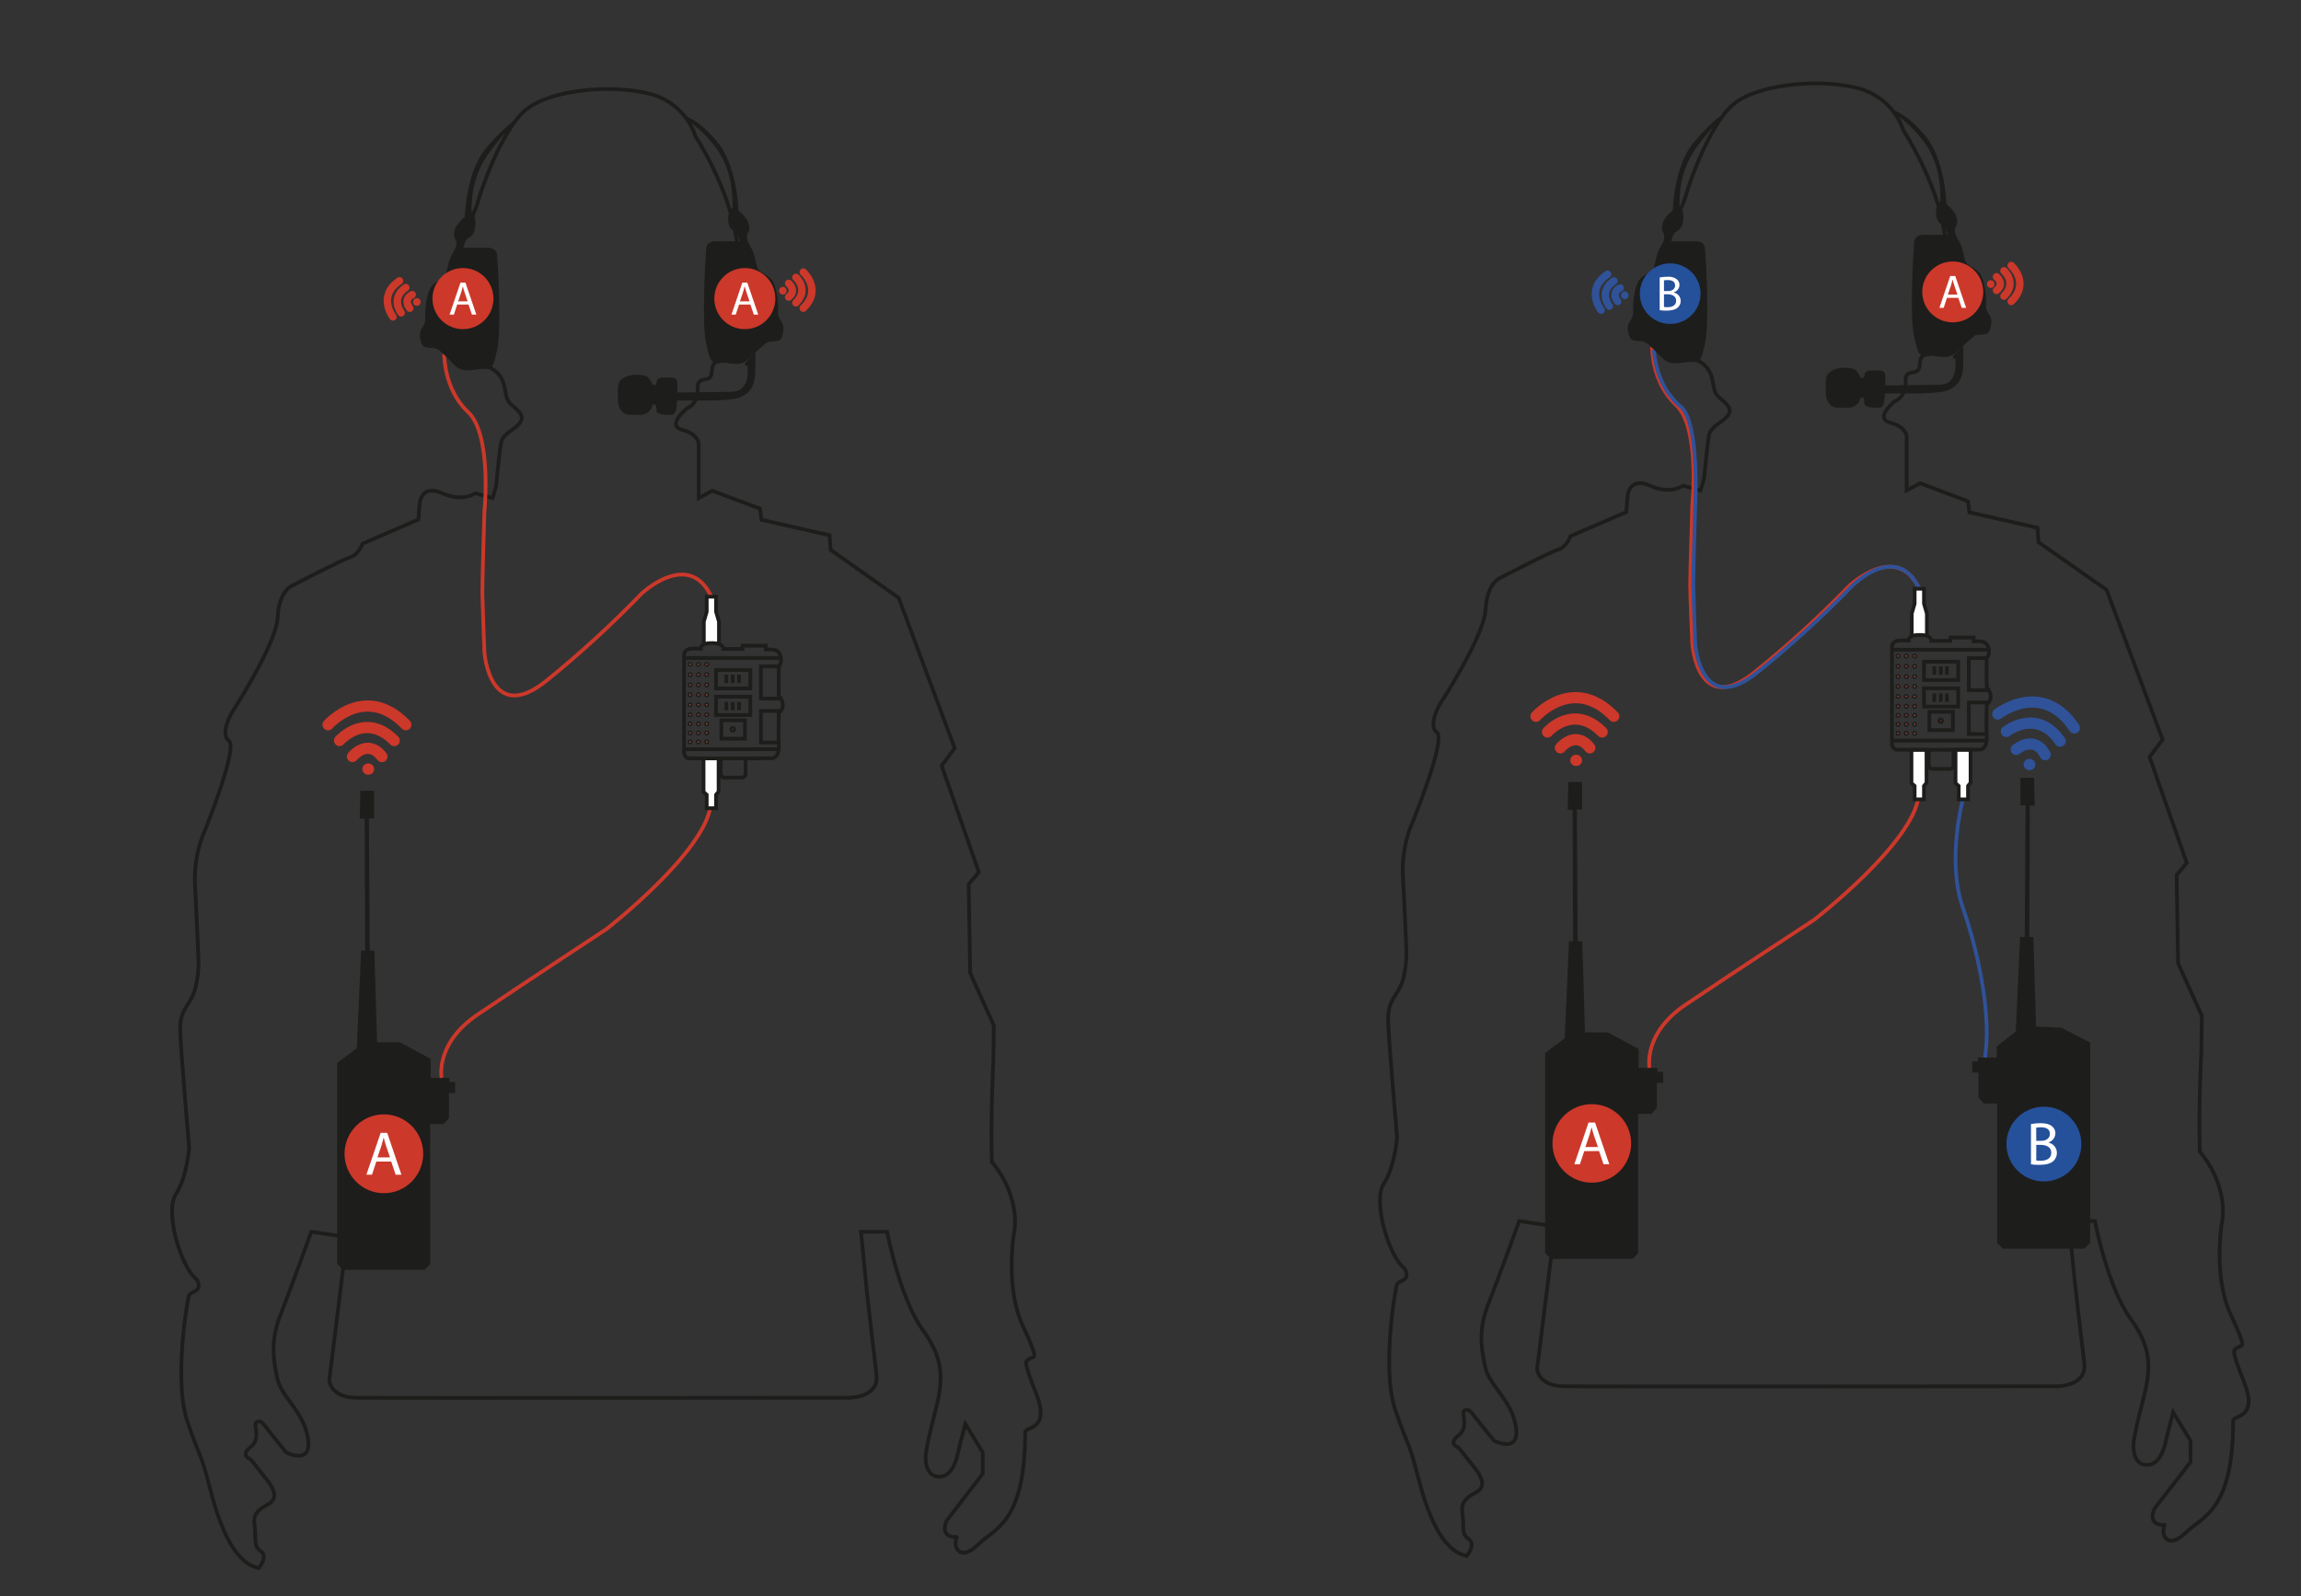 <?xml version="1.0" encoding="UTF-8"?> <svg xmlns="http://www.w3.org/2000/svg" width="617" height="428" viewBox="0 0 617 428" fill="none"><rect x="0" y="0" width="617" height="428" fill="#333333" stroke="none"/><g clip-path="url(#clip0_1_2863)"><path d="M69.376 420.468C69.376 420.468 71.063 418.523 70.671 416.966C70.28 415.408 68.466 416.187 68.466 412.547C68.466 408.907 67.816 407.615 68.466 406.317C69.117 405.019 70.021 404.373 71.702 403.461C73.383 402.55 74.811 400.998 71.702 396.977C68.593 392.956 67.171 391.266 67.171 391.266C67.171 391.266 64.194 390.355 67.171 388.024C70.148 385.693 67.816 382.053 68.725 381.396C69.635 380.739 70.28 381.269 71.443 382.826C72.606 384.384 76.751 389.454 76.751 389.454C76.751 389.454 83.747 393.089 82.584 385.693C81.42 378.297 75.417 374.79 74.282 369.339C73.146 363.887 72.628 359.087 75.197 352.603C77.766 346.119 83.466 330.283 83.466 330.283L93.052 331.708L88.289 370.117C88.289 370.117 88.548 374.663 95.416 374.79C102.285 374.917 227.768 374.79 227.768 374.79C227.768 374.79 235.8 374.79 235.023 368.56C234.246 362.329 232.432 346.246 232.432 346.246L230.877 330.283H237.873C237.873 330.283 241.241 348.057 247.453 356.624C253.666 365.191 252.762 370.896 250.562 379.33C248.363 387.764 248.23 390.233 248.23 390.233C248.23 390.233 247.712 395.425 251.339 395.944C254.967 396.463 256.389 391.791 256.78 389.974C257.172 388.156 258.853 381.799 258.853 381.799L263.511 389.454V395.165L253.93 407.62C253.93 407.62 251.472 412.161 256.521 412.161C256.521 412.161 256.521 411.514 256.262 413.459C256.003 415.403 257.816 418.523 262.326 414.11C266.835 409.697 274.888 408.289 274.888 384.003C274.888 382.578 281.751 383.484 277.865 373.752C273.979 364.02 275.147 365.058 276.184 364.279C277.22 363.5 278.901 365.45 274.238 355.442C269.574 345.434 271.796 331.311 271.796 331.311C271.796 331.311 274.387 321.838 265.969 311.587C265.578 300.038 266.355 284.595 266.355 284.595L266.487 274.99L260.143 260.85L259.751 237.1L262.474 233.858L252.497 205.308L255.997 200.635L240.976 160.315L222.714 147.418L222.455 143.524L204.192 139.371L203.806 136.388L190.984 131.589L187.357 133.577V119.029C187.357 119.029 187.357 116.433 182.947 115.267C178.537 114.102 184.116 109.556 184.116 109.556C184.116 109.556 187.28 108.512 187.093 103.978C186.966 100.863 189.81 102.42 190.588 100.863C191.365 99.305 190.202 97.096 193.178 96.836C196.155 96.576 199.633 78.46 197.511 64.216C195.389 49.971 186.486 36.566 186.486 36.566C185.559 33.735 183.919 31.192 181.726 29.18C179.532 27.169 176.858 25.758 173.962 25.083C163.775 22.531 147.437 24.023 140.855 29.551C134.273 35.08 128.546 52.307 128.121 54.218C127.697 56.13 122.388 66.977 122.388 72.506C122.388 78.035 131.092 98.466 131.092 98.466C132.456 99.025 133.601 100.014 134.356 101.282C135.679 103.442 135.315 105.966 136.274 107.524C137.233 109.081 140.684 110.65 139.752 112.809C138.821 114.969 134.835 116.052 134.356 118.692C133.876 121.332 133.038 130.335 133.038 130.335L132.074 133.577L127.427 132.24C127.427 132.24 124.07 134.759 118.557 132.24C113.045 129.722 112.543 134.88 112.543 134.88L112.179 139.299L97.202 145.783C97.202 145.783 96.1 148.783 93.972 149.385C91.844 149.987 78.537 156.946 78.537 156.946C78.537 156.946 74.822 158.15 74.464 165.474C74.106 172.798 62.105 191.185 62.105 191.185C62.105 191.185 58.869 196.83 61.383 198.63C63.897 200.431 55.154 222.171 55.154 222.171C53.003 226.907 52.018 232.091 52.282 237.288C52.756 245.81 53.236 257.812 53.236 257.812C53.236 257.812 53.357 264.297 51.202 267.898C49.046 271.499 48.324 272.223 48.324 276.183C48.324 280.143 50.722 307.754 50.722 307.754C50.722 307.754 50.121 315.68 47.128 320.264C44.135 324.848 48.445 339.833 52.756 343.075C54.559 346.433 51.202 346.196 50.722 347.273C50.242 348.35 46.527 370.206 50.242 381.131C53.958 392.056 53.715 388.935 56.234 398.805C58.754 408.675 62.513 419.009 69.376 420.468Z" stroke="#1D1E1B" stroke-miterlimit="10"></path><path d="M90.406 285.014L95.671 281.093L96.834 254.907H97.92L97.776 219.525H96.453L96.641 212.041H98.438H100.301V219.436H98.917L99.143 254.901L100.389 254.918L101.1 279.48H107.258L115.488 283.937V289.024H120.52V290.107H122.047V293.078H120.383V299.789L118.944 301.413H115.35V338.971L113.845 340.479H91.983L90.406 338.905V285.014Z" fill="#1D1D1B"></path><path d="M119.106 94.947C119.106 94.947 118.973 104.37 125.483 110.456C131.994 116.543 129.893 137.184 129.893 137.184C129.893 137.184 129.298 156.587 129.342 159.216C129.386 161.845 129.893 174.946 129.893 174.946C129.893 174.946 131.365 194.913 146.739 182.353C155.62 175.16 164.053 167.43 171.991 159.205C171.991 159.205 184.731 147.109 190.733 159.995" stroke="#CC382A" stroke-miterlimit="10"></path><path d="M118.42 289.024C118.42 289.024 116.557 279.845 128.078 272.04C139.598 264.236 162.602 249.13 162.602 249.13C162.602 249.13 189.061 228.6 190.566 215.874" stroke="#CC382A" stroke-miterlimit="10"></path><path d="M188.727 172.77V166.678L189.504 164.016V159.995H192.006V164.016L192.784 166.678V172.687" fill="white"></path><path d="M188.727 172.77V166.678L189.504 164.016V159.995H192.006V164.016L192.784 166.678V172.687" stroke="#1D1E1B" stroke-miterlimit="10"></path><path d="M188.652 203.364V212.367L189.501 213.101V216.719H192.004V213.101L192.687 212.262V203.364H188.652Z" fill="white" stroke="#1D1E1B" stroke-miterlimit="10"></path><path d="M183.422 175.775V201.878C183.422 201.878 183.604 203.237 184.596 203.325C185.588 203.413 207.042 203.325 207.042 203.325C207.042 203.325 208.999 203.237 208.834 199.89C208.669 196.542 208.834 191.218 208.834 191.218C208.834 191.218 211.243 189.462 208.834 186.501C208.757 183.541 208.834 178.664 208.834 178.664C208.834 178.664 210.195 177.172 208.9 175.051C208.239 174.002 206.502 174.146 206.502 174.146H205.328V173.124H199.088V174.018H193.984C193.984 174.018 194.11 172.544 191.349 172.444C188.427 172.334 187.887 173.218 187.903 173.936C187.01 173.891 185.395 173.936 185.395 173.936C185.395 173.936 183.422 173.897 183.422 175.775Z" stroke="#1D1E1B" stroke-miterlimit="10"></path><path d="M183.422 176.427H209.391" stroke="#1D1E1B" stroke-miterlimit="10"></path><path d="M183.422 200.889H208.812" stroke="#1D1E1B" stroke-miterlimit="10"></path><path d="M201.188 179.658H192.004V184.59H201.188V179.658Z" stroke="#1D1E1B" stroke-miterlimit="10"></path><path d="M201.188 186.799H192.004V191.732H201.188V186.799Z" stroke="#1D1E1B" stroke-miterlimit="10"></path><path d="M199.762 193.146H193.445V198.078H199.762V193.146Z" stroke="#1D1E1B" stroke-miterlimit="10"></path><path d="M194.766 180.906V183.154" stroke="#1D1E1B" stroke-miterlimit="10"></path><path d="M196.496 180.906V183.154" stroke="#1D1E1B" stroke-miterlimit="10"></path><path d="M198.156 180.906V183.154" stroke="#1D1E1B" stroke-miterlimit="10"></path><path d="M194.766 188.208V190.461" stroke="#1D1E1B" stroke-miterlimit="10"></path><path d="M196.496 188.208V190.461" stroke="#1D1E1B" stroke-miterlimit="10"></path><path d="M198.156 188.208V190.461" stroke="#1D1E1B" stroke-miterlimit="10"></path><path d="M196.492 195.913C196.699 195.913 196.867 195.745 196.867 195.537C196.867 195.33 196.699 195.162 196.492 195.162C196.285 195.162 196.117 195.33 196.117 195.537C196.117 195.745 196.285 195.913 196.492 195.913Z" fill="#CC392A" stroke="#1D1E1B" stroke-miterlimit="10"></path><path d="M189.504 199.117C189.607 199.117 189.691 199.033 189.691 198.929C189.691 198.825 189.607 198.741 189.504 198.741C189.4 198.741 189.316 198.825 189.316 198.929C189.316 199.033 189.4 199.117 189.504 199.117Z" fill="#CC392A" stroke="#1D1E1B" stroke-miterlimit="10"></path><path d="M187.277 199.117C187.381 199.117 187.465 199.033 187.465 198.929C187.465 198.825 187.381 198.741 187.277 198.741C187.174 198.741 187.09 198.825 187.09 198.929C187.09 199.033 187.174 199.117 187.277 199.117Z" fill="#CC392A" stroke="#1D1E1B" stroke-miterlimit="10"></path><path d="M185.043 199.117C185.146 199.117 185.23 199.033 185.23 198.929C185.23 198.825 185.146 198.741 185.043 198.741C184.939 198.741 184.855 198.825 184.855 198.929C184.855 199.033 184.939 199.117 185.043 199.117Z" fill="#CC392A" stroke="#1D1E1B" stroke-miterlimit="10"></path><path d="M189.504 196.692C189.607 196.692 189.691 196.608 189.691 196.504C189.691 196.4 189.607 196.316 189.504 196.316C189.4 196.316 189.316 196.4 189.316 196.504C189.316 196.608 189.4 196.692 189.504 196.692Z" fill="#CC392A" stroke="#1D1E1B" stroke-miterlimit="10"></path><path d="M187.277 196.692C187.381 196.692 187.465 196.608 187.465 196.504C187.465 196.4 187.381 196.316 187.277 196.316C187.174 196.316 187.09 196.4 187.09 196.504C187.09 196.608 187.174 196.692 187.277 196.692Z" fill="#CC392A" stroke="#1D1E1B" stroke-miterlimit="10"></path><path d="M185.043 196.692C185.146 196.692 185.23 196.608 185.23 196.504C185.23 196.4 185.146 196.316 185.043 196.316C184.939 196.316 184.855 196.4 184.855 196.504C184.855 196.608 184.939 196.692 185.043 196.692Z" fill="#CC392A" stroke="#1D1E1B" stroke-miterlimit="10"></path><path d="M189.504 194.268C189.607 194.268 189.691 194.183 189.691 194.079C189.691 193.975 189.607 193.891 189.504 193.891C189.4 193.891 189.316 193.975 189.316 194.079C189.316 194.183 189.4 194.268 189.504 194.268Z" fill="#CC392A" stroke="#1D1E1B" stroke-miterlimit="10"></path><path d="M187.277 194.268C187.381 194.268 187.465 194.183 187.465 194.079C187.465 193.975 187.381 193.891 187.277 193.891C187.174 193.891 187.09 193.975 187.09 194.079C187.09 194.183 187.174 194.268 187.277 194.268Z" fill="#CC392A" stroke="#1D1E1B" stroke-miterlimit="10"></path><path d="M185.043 194.268C185.146 194.268 185.23 194.183 185.23 194.079C185.23 193.975 185.146 193.891 185.043 193.891C184.939 193.891 184.855 193.975 184.855 194.079C184.855 194.183 184.939 194.268 185.043 194.268Z" fill="#CC392A" stroke="#1D1E1B" stroke-miterlimit="10"></path><path d="M189.504 191.837C189.607 191.837 189.691 191.753 189.691 191.649C189.691 191.545 189.607 191.461 189.504 191.461C189.4 191.461 189.316 191.545 189.316 191.649C189.316 191.753 189.4 191.837 189.504 191.837Z" fill="#CC392A" stroke="#1D1E1B" stroke-miterlimit="10"></path><path d="M187.277 191.837C187.381 191.837 187.465 191.753 187.465 191.649C187.465 191.545 187.381 191.461 187.277 191.461C187.174 191.461 187.09 191.545 187.09 191.649C187.09 191.753 187.174 191.837 187.277 191.837Z" fill="#CC392A" stroke="#1D1E1B" stroke-miterlimit="10"></path><path d="M185.043 191.837C185.146 191.837 185.23 191.753 185.23 191.649C185.23 191.545 185.146 191.461 185.043 191.461C184.939 191.461 184.855 191.545 184.855 191.649C184.855 191.753 184.939 191.837 185.043 191.837Z" fill="#CC392A" stroke="#1D1E1B" stroke-miterlimit="10"></path><path d="M189.504 189.17C189.607 189.17 189.691 189.085 189.691 188.981C189.691 188.877 189.607 188.793 189.504 188.793C189.4 188.793 189.316 188.877 189.316 188.981C189.316 189.085 189.4 189.17 189.504 189.17Z" fill="#CC392A" stroke="#1D1E1B" stroke-miterlimit="10"></path><path d="M187.277 189.17C187.381 189.17 187.465 189.085 187.465 188.981C187.465 188.877 187.381 188.793 187.277 188.793C187.174 188.793 187.09 188.877 187.09 188.981C187.09 189.085 187.174 189.17 187.277 189.17Z" fill="#CC392A" stroke="#1D1E1B" stroke-miterlimit="10"></path><path d="M185.043 189.17C185.146 189.17 185.23 189.085 185.23 188.981C185.23 188.877 185.146 188.793 185.043 188.793C184.939 188.793 184.855 188.877 184.855 188.981C184.855 189.085 184.939 189.17 185.043 189.17Z" fill="#CC392A" stroke="#1D1E1B" stroke-miterlimit="10"></path><path d="M189.504 186.502C189.607 186.502 189.691 186.418 189.691 186.314C189.691 186.21 189.607 186.125 189.504 186.125C189.4 186.125 189.316 186.21 189.316 186.314C189.316 186.418 189.4 186.502 189.504 186.502Z" fill="#CC392A" stroke="#1D1E1B" stroke-miterlimit="10"></path><path d="M187.277 186.502C187.381 186.502 187.465 186.418 187.465 186.314C187.465 186.21 187.381 186.125 187.277 186.125C187.174 186.125 187.09 186.21 187.09 186.314C187.09 186.418 187.174 186.502 187.277 186.502Z" fill="#CC392A" stroke="#1D1E1B" stroke-miterlimit="10"></path><path d="M185.043 186.502C185.146 186.502 185.23 186.418 185.23 186.314C185.23 186.21 185.146 186.125 185.043 186.125C184.939 186.125 184.855 186.21 184.855 186.314C184.855 186.418 184.939 186.502 185.043 186.502Z" fill="#CC392A" stroke="#1D1E1B" stroke-miterlimit="10"></path><path d="M189.504 183.834C189.607 183.834 189.691 183.75 189.691 183.646C189.691 183.542 189.607 183.458 189.504 183.458C189.4 183.458 189.316 183.542 189.316 183.646C189.316 183.75 189.4 183.834 189.504 183.834Z" fill="#CC392A" stroke="#1D1E1B" stroke-miterlimit="10"></path><path d="M187.277 183.834C187.381 183.834 187.465 183.75 187.465 183.646C187.465 183.542 187.381 183.458 187.277 183.458C187.174 183.458 187.09 183.542 187.09 183.646C187.09 183.75 187.174 183.834 187.277 183.834Z" fill="#CC392A" stroke="#1D1E1B" stroke-miterlimit="10"></path><path d="M185.043 183.834C185.146 183.834 185.23 183.75 185.23 183.646C185.23 183.542 185.146 183.458 185.043 183.458C184.939 183.458 184.855 183.542 184.855 183.646C184.855 183.75 184.939 183.834 185.043 183.834Z" fill="#CC392A" stroke="#1D1E1B" stroke-miterlimit="10"></path><path d="M189.504 181.095C189.607 181.095 189.691 181.01 189.691 180.906C189.691 180.803 189.607 180.718 189.504 180.718C189.4 180.718 189.316 180.803 189.316 180.906C189.316 181.01 189.4 181.095 189.504 181.095Z" fill="#CC392A" stroke="#1D1E1B" stroke-miterlimit="10"></path><path d="M187.277 181.095C187.381 181.095 187.465 181.01 187.465 180.906C187.465 180.803 187.381 180.718 187.277 180.718C187.174 180.718 187.09 180.803 187.09 180.906C187.09 181.01 187.174 181.095 187.277 181.095Z" fill="#CC392A" stroke="#1D1E1B" stroke-miterlimit="10"></path><path d="M185.043 181.095C185.146 181.095 185.23 181.01 185.23 180.906C185.23 180.803 185.146 180.718 185.043 180.718C184.939 180.718 184.855 180.803 184.855 180.906C184.855 181.01 184.939 181.095 185.043 181.095Z" fill="#CC392A" stroke="#1D1E1B" stroke-miterlimit="10"></path><path d="M189.504 178.311C189.607 178.311 189.691 178.227 189.691 178.123C189.691 178.019 189.607 177.934 189.504 177.934C189.4 177.934 189.316 178.019 189.316 178.123C189.316 178.227 189.4 178.311 189.504 178.311Z" fill="#CC392A" stroke="#1D1E1B" stroke-miterlimit="10"></path><path d="M187.277 178.311C187.381 178.311 187.465 178.227 187.465 178.123C187.465 178.019 187.381 177.934 187.277 177.934C187.174 177.934 187.09 178.019 187.09 178.123C187.09 178.227 187.174 178.311 187.277 178.311Z" fill="#CC392A" stroke="#1D1E1B" stroke-miterlimit="10"></path><path d="M185.043 178.311C185.146 178.311 185.23 178.227 185.23 178.123C185.23 178.019 185.146 177.934 185.043 177.934C184.939 177.934 184.855 178.019 184.855 178.123C184.855 178.227 184.939 178.311 185.043 178.311Z" fill="#CC392A" stroke="#1D1E1B" stroke-miterlimit="10"></path><path d="M208.835 178.664H204.039V187.313H209.392" stroke="#1D1E1B" stroke-miterlimit="10"></path><path d="M209.392 190.633H204.039V199.116H208.813" stroke="#1D1E1B" stroke-miterlimit="10"></path><path d="M193.266 203.364V207.23C193.266 207.23 193.266 208.506 194.208 208.506H198.927C198.927 208.506 199.919 208.44 199.914 207.517C199.914 206.33 199.914 203.353 199.914 203.353" stroke="#1D1E1B" stroke-miterlimit="10"></path><path d="M98.664 206.219H98.818" stroke="#CC382A" stroke-width="3" stroke-linecap="round" stroke-linejoin="round"></path><path d="M94.512 202.861C94.512 202.861 98.536 197.89 102.405 202.861" stroke="#CC382A" stroke-width="3" stroke-linecap="round" stroke-linejoin="round"></path><path d="M91.047 198.569C91.047 198.569 97.937 190.721 105.71 198.569" stroke="#CC382A" stroke-width="3" stroke-linecap="round" stroke-linejoin="round"></path><path d="M87.969 194.333C87.969 194.333 97.957 183.043 108.828 194.333" stroke="#CC382A" stroke-width="3" stroke-linecap="round" stroke-linejoin="round"></path><path d="M209.91 77.919V77.991" stroke="#CC382A" stroke-width="2" stroke-linecap="round" stroke-linejoin="round"></path><path d="M211.465 75.991C211.465 75.991 213.752 77.858 211.465 79.653" stroke="#CC382A" stroke-width="2" stroke-linecap="round" stroke-linejoin="round"></path><path d="M213.422 74.384C213.422 74.384 217.049 77.582 213.422 81.189" stroke="#CC382A" stroke-width="2" stroke-linecap="round" stroke-linejoin="round"></path><path d="M215.395 72.953C215.395 72.953 220.609 77.587 215.395 82.63" stroke="#CC382A" stroke-width="2" stroke-linecap="round" stroke-linejoin="round"></path><path d="M111.766 81.012L111.777 80.94" stroke="#CC382A" stroke-width="2" stroke-linecap="round" stroke-linejoin="round"></path><path d="M109.866 82.652C109.866 82.652 107.926 80.371 110.533 78.996" stroke="#CC382A" stroke-width="2" stroke-linecap="round" stroke-linejoin="round"></path><path d="M107.582 83.895C107.582 83.895 104.539 80.029 108.811 77.107" stroke="#CC382A" stroke-width="2" stroke-linecap="round" stroke-linejoin="round"></path><path d="M105.377 84.972C105.377 84.972 101.011 79.399 107.129 75.312" stroke="#CC382A" stroke-width="2" stroke-linecap="round" stroke-linejoin="round"></path><path d="M102.936 319.441C108.486 319.441 112.985 314.933 112.985 309.372C112.985 303.811 108.486 299.303 102.936 299.303C97.386 299.303 92.887 303.811 92.887 309.372C92.887 314.933 97.386 319.441 102.936 319.441Z" fill="#CC392A" stroke="#CC382A" stroke-miterlimit="10"></path><path d="M100.909 311.454L99.746 314.984H98.246L102.072 303.755H103.819L107.639 314.984H106.096L104.9 311.454H100.909ZM104.58 310.35L103.477 307.119C103.229 306.384 103.064 305.716 102.899 305.064H102.865C102.7 305.732 102.513 306.417 102.314 307.096L101.212 310.35H104.58Z" fill="white"></path><path d="M124.214 66.425H130.669C130.669 66.425 133.116 66.248 133.287 68.347C133.458 70.446 134.599 88.286 133.287 93.969C131.975 99.653 131.903 98.78 129.059 98.94C126.215 99.101 124.098 100.111 121.854 97.891C119.611 95.671 117.929 93.693 116.794 93.428C115.658 93.163 113.74 93.517 113.216 92.467C112.693 91.418 112.081 89.319 113.216 87.833C114.352 86.347 113.999 85.121 113.999 83.967C113.999 82.812 114.435 78.195 115.835 76.621C117.235 75.047 119.175 74.787 119.6 73.384C120.024 71.981 120.283 69.623 121.331 67.966C122.378 66.309 122.687 64.978 122.075 64.1C121.463 63.221 121.777 61.498 122.433 60.504C123.031 59.604 123.776 58.812 124.638 58.162C124.638 58.162 124.897 46.094 130.398 39.626C135.9 33.158 138.347 32.175 138.347 32.175L136.01 35.638C136.01 35.638 136.071 34.638 133.254 38.223C130.437 41.807 126.275 46.707 126.446 57.002C127.846 57.786 127.719 61.421 126.843 62.708C125.966 63.995 125.228 63.558 124.704 64.956L124.214 66.425Z" fill="#1D1D1B"></path><path d="M198.455 64.702H191.994C191.994 64.702 189.552 64.53 189.376 66.629C189.199 68.728 188.069 86.568 189.376 92.252C190.682 97.935 190.759 97.062 193.604 97.223C196.448 97.383 198.565 98.394 200.808 96.173C201.056 95.93 205.362 91.832 205.869 91.716C207.004 91.451 208.928 91.804 209.452 90.755C209.975 89.706 210.582 87.607 209.452 86.115C208.322 84.624 208.664 83.409 208.664 82.249C208.664 81.089 208.228 76.477 206.833 74.903C205.439 73.329 203.498 73.097 203.068 71.716C202.639 70.335 202.379 67.955 201.332 66.292C200.285 64.63 199.982 63.31 200.588 62.426C201.194 61.542 200.891 59.825 200.23 58.83C199.636 57.928 198.89 57.135 198.025 56.489C198.025 56.489 197.766 44.42 192.264 37.947C186.763 31.474 183.555 31.142 183.555 31.142L184.293 32.131C186.112 33.457 187.816 34.935 189.387 36.549C193.041 40.476 196.602 45.469 196.426 55.787C195.031 56.571 194.921 59.747 195.798 61.056C196.674 62.365 197.418 61.912 197.942 63.31L198.455 64.702Z" fill="#1D1D1B"></path><path d="M199.789 97.3V98.007H200.384C200.384 98.007 201.536 104.939 196.294 105.049C190.748 105.165 181.642 105.237 181.642 105.237V102.404C181.613 102.118 181.488 101.85 181.288 101.644C181.088 101.439 180.824 101.307 180.54 101.271C179.575 101.177 177.271 101.271 177.271 101.271C177.271 101.271 176.229 101.36 176.113 102.216C175.997 103.072 175.815 103.32 175.374 103.26C174.933 103.199 174.823 102.591 174.035 101.437C173.247 100.283 169.818 100.26 168.197 100.885C166.781 101.437 165.855 102.105 165.706 103.646C165.612 104.629 165.706 106.436 165.706 107.546C165.723 108.52 166.066 109.459 166.681 110.213C167.123 110.744 167.738 111.101 168.418 111.219C169.57 111.219 170.777 111.219 171.681 111.219C172.255 111.234 172.823 111.1 173.33 110.829C173.836 110.558 174.264 110.159 174.57 109.672C174.74 109.39 174.729 109.048 174.889 108.811C175.628 107.706 176.119 108.993 176.041 110.042C175.964 111.092 178.246 111.252 179.09 111.235C180.192 111.235 181.471 111.832 181.543 107.397H191.14C191.14 107.397 196.57 107.236 198.019 106.69C199.673 106.054 202.429 104.861 202.517 99.868C202.606 94.875 202.517 94.555 202.517 94.555L199.789 97.3Z" fill="#1D1D1B"></path><path d="M199.722 87.761C203.963 87.761 207.4 84.317 207.4 80.067C207.4 75.818 203.963 72.373 199.722 72.373C195.481 72.373 192.043 75.818 192.043 80.067C192.043 84.317 195.481 87.761 199.722 87.761Z" fill="#CC392A" stroke="#CC382A" stroke-miterlimit="10"></path><path d="M198.175 81.658L197.287 84.353H196.141L199.051 75.776H200.385L203.307 84.353H202.127L201.212 81.658H198.175ZM200.98 80.791L200.143 78.344C199.955 77.792 199.828 77.273 199.702 76.775H199.674C199.547 77.289 199.409 77.808 199.244 78.333L198.406 80.813L200.98 80.791Z" fill="white"></path><path d="M124.144 87.761C128.384 87.761 131.822 84.317 131.822 80.067C131.822 75.818 128.384 72.373 124.144 72.373C119.903 72.373 116.465 75.818 116.465 80.067C116.465 84.317 119.903 87.761 124.144 87.761Z" fill="#CC392A" stroke="#CC382A" stroke-miterlimit="10"></path><path d="M122.593 81.658L121.705 84.353H120.559L123.469 75.776H124.803L127.725 84.353H126.545L125.63 81.658H122.593ZM125.398 80.791L124.561 78.344C124.373 77.792 124.246 77.273 124.12 76.775C123.993 77.289 123.855 77.808 123.69 78.333L122.852 80.813L125.398 80.791Z" fill="white"></path><path d="M393.274 417.207C393.274 417.207 394.961 415.271 394.57 413.72C394.178 412.17 392.365 412.945 392.365 409.321C392.365 405.697 391.714 404.41 392.365 403.117C393.015 401.825 393.919 401.181 395.601 400.28C397.282 399.378 398.71 397.821 395.601 393.818C392.492 389.814 391.069 388.131 391.069 388.131C391.069 388.131 388.087 387.229 391.069 384.903C394.052 382.577 391.714 378.958 392.624 378.303C393.533 377.649 394.178 378.171 395.341 379.722C396.505 381.273 400.65 386.322 400.65 386.322C400.65 386.322 407.645 389.94 406.482 382.577C405.319 375.213 399.316 371.72 398.175 366.298C397.034 360.875 396.521 356.091 399.095 349.629C401.67 343.167 407.364 327.405 407.364 327.405L416.95 328.83L412.154 367.073C412.154 367.073 412.413 371.594 419.276 371.72C426.139 371.847 551.634 371.72 551.634 371.72C551.634 371.72 559.665 371.721 558.888 365.523C558.111 359.325 556.297 343.299 556.297 343.299L554.743 327.405H561.738C561.738 327.405 565.101 345.108 571.319 353.633C577.537 362.157 576.627 367.849 574.428 376.247C572.228 384.644 572.096 387.097 572.096 387.097C572.096 387.097 571.578 392.267 575.205 392.784C578.832 393.301 580.254 388.648 580.646 386.839C581.037 385.029 582.718 378.699 582.718 378.699L587.376 386.322V392.019L577.796 404.421C577.796 404.421 575.332 408.947 580.386 408.947C580.386 408.947 580.386 408.298 580.127 410.239C579.868 412.181 581.682 415.277 586.191 410.883C590.7 406.489 598.803 405.108 598.803 380.91C598.803 379.486 605.666 380.393 601.78 370.703C597.894 361.013 599.062 362.041 600.099 361.266C601.135 360.49 602.816 362.432 598.153 352.467C593.489 342.502 595.694 328.434 595.694 328.434C595.694 328.434 598.285 319.002 589.868 308.795C589.476 297.317 590.276 281.919 590.276 281.919L590.408 272.36L584.041 258.271L583.65 234.623L586.367 231.389L576.395 202.967L579.896 198.315L564.869 158.168L546.612 145.365L546.353 141.516L528.091 137.38L527.705 134.405L514.883 129.582L511.256 131.517V117.07C511.256 117.07 511.256 114.485 506.846 113.325C502.436 112.165 508.014 107.639 508.014 107.639C508.014 107.639 511.179 106.599 510.991 102.084C510.864 98.982 513.709 100.533 514.486 98.982C515.263 97.431 514.1 95.237 517.077 94.979C520.053 94.72 523.532 76.682 521.41 62.493C519.287 48.304 510.385 34.995 510.385 34.995C509.457 32.177 507.818 29.644 505.624 27.642C503.431 25.639 500.757 24.234 497.861 23.562C487.674 21.021 471.335 22.5 464.753 28.005C458.172 33.51 452.444 50.663 452.02 52.566C451.595 54.469 446.281 65.237 446.281 70.737C446.281 76.236 454.985 96.585 454.985 96.585C456.35 97.14 457.496 98.124 458.249 99.389C459.566 101.54 459.208 104.047 460.167 105.604C461.126 107.16 464.577 108.711 463.64 110.861C462.703 113.012 458.728 114.089 458.249 116.718C457.769 119.347 456.931 128.317 456.931 128.317L455.972 131.54L451.303 130.225C451.303 130.225 447.946 132.738 442.434 130.225C436.921 127.712 436.442 132.881 436.442 132.881L436.083 137.309L421.106 143.759C421.106 143.759 420.004 146.751 417.871 147.345C415.737 147.939 402.436 154.88 402.436 154.88C402.436 154.88 398.721 156.073 398.362 163.365C398.004 170.658 386.02 188.944 386.02 188.944C386.02 188.944 382.784 194.564 385.298 196.357C387.812 198.15 379.052 219.774 379.052 219.774C376.901 224.488 375.914 229.648 376.175 234.821C376.654 243.306 377.134 255.262 377.134 255.262C377.134 255.262 377.255 261.713 375.1 265.299C372.945 268.885 372.223 269.605 372.223 273.548C372.223 277.492 374.62 305.017 374.62 305.017C374.62 305.017 374.02 312.903 371.026 317.446C368.033 321.988 372.344 336.93 376.654 340.159C378.452 343.508 375.1 343.266 374.62 344.344C374.141 345.422 370.426 367.172 374.141 378.05C377.856 388.929 377.614 385.821 380.133 395.649C382.652 405.477 386.411 415.761 393.274 417.207Z" stroke="#1D1E1B" stroke-miterlimit="10"></path><path d="M414.305 282.348L419.569 278.438L420.727 252.37H421.818L421.675 217.14H420.352L420.539 209.688H422.336H424.199V217.046H422.816L423.042 252.364L424.288 252.375L424.999 276.832H431.156L439.38 281.27V286.34H444.419V287.413H445.946V290.372H444.281V297.054L442.842 298.67H439.248V336.073L437.743 337.574H415.881L414.305 336.001V282.348Z" fill="#1D1D1B"></path><path d="M560.471 279.581L552.793 275.572L545.957 275.253L545.23 251.248H544.144L544.287 216.018H545.61L545.423 208.566H543.626H541.762V215.93H543.146L542.92 251.248L541.674 251.259L540.522 276.557L535.396 280.621V283.569H530.363V284.646H528.836V287.605H530.501V294.287L531.934 295.904H535.533V333.301L537.038 334.802H558.9L560.471 333.229V279.581Z" fill="#1D1D1B"></path><path d="M443 93.092C443 93.092 442.868 102.48 449.378 108.535C455.888 114.59 453.788 135.153 453.788 135.153C453.788 135.153 453.193 154.467 453.209 157.085C453.226 159.703 453.788 172.753 453.788 172.753C453.788 172.753 455.26 192.634 470.634 180.128C479.515 172.967 487.948 165.269 495.886 157.079C495.886 157.079 508.62 145.041 514.628 157.871" stroke="#CC382A" stroke-miterlimit="10"></path><path d="M443.492 93.835C443.492 93.835 443.724 103.31 450.603 108.947C455.763 113.177 454.583 135.158 454.583 135.158C454.583 135.158 453.993 154.473 454.032 157.09C454.07 159.708 454.583 172.758 454.583 172.758C454.583 172.758 456.055 192.639 471.429 180.133C480.31 172.97 488.744 165.271 496.681 157.079C496.681 157.079 508.621 145.041 514.635 157.871" stroke="#2F5299" stroke-miterlimit="10"></path><path d="M442.318 286.318C442.318 286.318 440.455 277.173 451.976 269.402C463.497 261.631 486.5 246.595 486.5 246.595C486.5 246.595 512.959 226.148 514.464 213.477" stroke="#CC382A" stroke-miterlimit="10"></path><path d="M526.331 214.34C526.331 214.34 521.921 230.735 526.331 243.405C530.741 256.076 534.01 272.85 532.257 283.552" stroke="#2F5299" stroke-miterlimit="10"></path><path d="M512.625 170.581V164.52L513.402 161.864V157.86H515.905V161.864L516.682 164.52V170.498" fill="white"></path><path d="M512.625 170.581V164.52L513.402 161.864V157.86H515.905V161.864L516.682 164.52V170.498" stroke="#1D1E1B" stroke-miterlimit="10"></path><path d="M512.551 201.043V210.007L513.4 210.738V214.34H515.902V210.738L516.586 209.902V201.043H512.551Z" fill="white" stroke="#1D1E1B" stroke-miterlimit="10"></path><path d="M524.363 201.043V210.007L525.212 210.738V214.34H527.715V210.738L528.398 209.902V201.043H524.363Z" fill="white" stroke="#1D1E1B" stroke-miterlimit="10"></path><path d="M507.32 173.578V199.574C507.32 199.574 507.502 200.922 508.494 201.01C509.487 201.098 530.941 201.01 530.941 201.01C530.941 201.01 532.898 200.922 532.727 197.594C532.556 194.267 532.727 188.96 532.727 188.96C532.727 188.96 535.136 187.211 532.727 184.264C532.655 181.316 532.727 176.46 532.727 176.46C532.727 176.46 534.094 174.969 532.799 172.863C532.137 171.813 530.401 171.961 530.401 171.961H529.226V170.938H522.975V171.829H517.871C517.871 171.829 517.998 170.361 515.236 170.256C512.315 170.152 511.774 171.026 511.791 171.741C510.898 171.703 509.283 171.741 509.283 171.741C509.283 171.741 507.32 171.714 507.32 173.578Z" stroke="#1D1E1B" stroke-miterlimit="10"></path><path d="M507.32 174.221H533.289" stroke="#1D1E1B" stroke-miterlimit="10"></path><path d="M507.32 198.584H532.71" stroke="#1D1E1B" stroke-miterlimit="10"></path><path d="M525.086 177.439H515.902V182.35H525.086V177.439Z" stroke="#1D1E1B" stroke-miterlimit="10"></path><path d="M525.086 184.555H515.902V189.466H525.086V184.555Z" stroke="#1D1E1B" stroke-miterlimit="10"></path><path d="M523.653 190.868H517.336V195.779H523.653V190.868Z" stroke="#1D1E1B" stroke-miterlimit="10"></path><path d="M518.664 178.682V180.92" stroke="#1D1E1B" stroke-miterlimit="10"></path><path d="M520.395 178.682V180.92" stroke="#1D1E1B" stroke-miterlimit="10"></path><path d="M522.055 178.682V180.92" stroke="#1D1E1B" stroke-miterlimit="10"></path><path d="M518.664 185.957V188.196" stroke="#1D1E1B" stroke-miterlimit="10"></path><path d="M520.395 185.957V188.196" stroke="#1D1E1B" stroke-miterlimit="10"></path><path d="M522.055 185.957V188.196" stroke="#1D1E1B" stroke-miterlimit="10"></path><path d="M520.39 193.624C520.597 193.624 520.765 193.456 520.765 193.25C520.765 193.043 520.597 192.876 520.39 192.876C520.183 192.876 520.016 193.043 520.016 193.25C520.016 193.456 520.183 193.624 520.39 193.624Z" fill="#CC392A" stroke="#1D1E1B" stroke-miterlimit="10"></path><path d="M513.402 196.82C513.506 196.82 513.59 196.736 513.59 196.632C513.59 196.529 513.506 196.445 513.402 196.445C513.299 196.445 513.215 196.529 513.215 196.632C513.215 196.736 513.299 196.82 513.402 196.82Z" fill="#CC392A" stroke="#1D1E1B" stroke-miterlimit="10"></path><path d="M511.168 196.82C511.271 196.82 511.355 196.736 511.355 196.632C511.355 196.529 511.271 196.445 511.168 196.445C511.064 196.445 510.98 196.529 510.98 196.632C510.98 196.736 511.064 196.82 511.168 196.82Z" fill="#CC392A" stroke="#1D1E1B" stroke-miterlimit="10"></path><path d="M508.941 196.82C509.045 196.82 509.129 196.736 509.129 196.632C509.129 196.529 509.045 196.445 508.941 196.445C508.838 196.445 508.754 196.529 508.754 196.632C508.754 196.736 508.838 196.82 508.941 196.82Z" fill="#CC392A" stroke="#1D1E1B" stroke-miterlimit="10"></path><path d="M513.402 194.4C513.506 194.4 513.59 194.316 513.59 194.213C513.59 194.109 513.506 194.025 513.402 194.025C513.299 194.025 513.215 194.109 513.215 194.213C513.215 194.316 513.299 194.4 513.402 194.4Z" fill="#CC392A" stroke="#1D1E1B" stroke-miterlimit="10"></path><path d="M511.168 194.4C511.271 194.4 511.355 194.316 511.355 194.213C511.355 194.109 511.271 194.025 511.168 194.025C511.064 194.025 510.98 194.109 510.98 194.213C510.98 194.316 511.064 194.4 511.168 194.4Z" fill="#CC392A" stroke="#1D1E1B" stroke-miterlimit="10"></path><path d="M508.941 194.4C509.045 194.4 509.129 194.316 509.129 194.213C509.129 194.109 509.045 194.025 508.941 194.025C508.838 194.025 508.754 194.109 508.754 194.213C508.754 194.316 508.838 194.4 508.941 194.4Z" fill="#CC392A" stroke="#1D1E1B" stroke-miterlimit="10"></path><path d="M513.402 191.986C513.506 191.986 513.59 191.902 513.59 191.798C513.59 191.695 513.506 191.611 513.402 191.611C513.299 191.611 513.215 191.695 513.215 191.798C513.215 191.902 513.299 191.986 513.402 191.986Z" fill="#CC392A" stroke="#1D1E1B" stroke-miterlimit="10"></path><path d="M511.168 191.986C511.271 191.986 511.355 191.902 511.355 191.798C511.355 191.695 511.271 191.611 511.168 191.611C511.064 191.611 510.98 191.695 510.98 191.798C510.98 191.902 511.064 191.986 511.168 191.986Z" fill="#CC392A" stroke="#1D1E1B" stroke-miterlimit="10"></path><path d="M508.941 191.986C509.045 191.986 509.129 191.902 509.129 191.798C509.129 191.695 509.045 191.611 508.941 191.611C508.838 191.611 508.754 191.695 508.754 191.798C508.754 191.902 508.838 191.986 508.941 191.986Z" fill="#CC392A" stroke="#1D1E1B" stroke-miterlimit="10"></path><path d="M513.402 189.571C513.506 189.571 513.59 189.488 513.59 189.384C513.59 189.281 513.506 189.197 513.402 189.197C513.299 189.197 513.215 189.281 513.215 189.384C513.215 189.488 513.299 189.571 513.402 189.571Z" fill="#CC392A" stroke="#1D1E1B" stroke-miterlimit="10"></path><path d="M511.168 189.571C511.271 189.571 511.355 189.488 511.355 189.384C511.355 189.281 511.271 189.197 511.168 189.197C511.064 189.197 510.98 189.281 510.98 189.384C510.98 189.488 511.064 189.571 511.168 189.571Z" fill="#CC392A" stroke="#1D1E1B" stroke-miterlimit="10"></path><path d="M508.941 189.571C509.045 189.571 509.129 189.488 509.129 189.384C509.129 189.281 509.045 189.197 508.941 189.197C508.838 189.197 508.754 189.281 508.754 189.384C508.754 189.488 508.838 189.571 508.941 189.571Z" fill="#CC392A" stroke="#1D1E1B" stroke-miterlimit="10"></path><path d="M513.402 186.915C513.506 186.915 513.59 186.831 513.59 186.728C513.59 186.624 513.506 186.54 513.402 186.54C513.299 186.54 513.215 186.624 513.215 186.728C513.215 186.831 513.299 186.915 513.402 186.915Z" fill="#CC392A" stroke="#1D1E1B" stroke-miterlimit="10"></path><path d="M511.168 186.915C511.271 186.915 511.355 186.831 511.355 186.728C511.355 186.624 511.271 186.54 511.168 186.54C511.064 186.54 510.98 186.624 510.98 186.728C510.98 186.831 511.064 186.915 511.168 186.915Z" fill="#CC392A" stroke="#1D1E1B" stroke-miterlimit="10"></path><path d="M508.941 186.915C509.045 186.915 509.129 186.831 509.129 186.728C509.129 186.624 509.045 186.54 508.941 186.54C508.838 186.54 508.754 186.624 508.754 186.728C508.754 186.831 508.838 186.915 508.941 186.915Z" fill="#CC392A" stroke="#1D1E1B" stroke-miterlimit="10"></path><path d="M513.402 184.259C513.506 184.259 513.59 184.175 513.59 184.071C513.59 183.968 513.506 183.884 513.402 183.884C513.299 183.884 513.215 183.968 513.215 184.071C513.215 184.175 513.299 184.259 513.402 184.259Z" fill="#CC392A" stroke="#1D1E1B" stroke-miterlimit="10"></path><path d="M511.168 184.259C511.271 184.259 511.355 184.175 511.355 184.071C511.355 183.968 511.271 183.884 511.168 183.884C511.064 183.884 510.98 183.968 510.98 184.071C510.98 184.175 511.064 184.259 511.168 184.259Z" fill="#CC392A" stroke="#1D1E1B" stroke-miterlimit="10"></path><path d="M508.941 184.259C509.045 184.259 509.129 184.175 509.129 184.071C509.129 183.968 509.045 183.884 508.941 183.884C508.838 183.884 508.754 183.968 508.754 184.071C508.754 184.175 508.838 184.259 508.941 184.259Z" fill="#CC392A" stroke="#1D1E1B" stroke-miterlimit="10"></path><path d="M513.402 181.603C513.506 181.603 513.59 181.519 513.59 181.415C513.59 181.312 513.506 181.228 513.402 181.228C513.299 181.228 513.215 181.312 513.215 181.415C513.215 181.519 513.299 181.603 513.402 181.603Z" fill="#CC392A" stroke="#1D1E1B" stroke-miterlimit="10"></path><path d="M511.168 181.603C511.271 181.603 511.355 181.519 511.355 181.415C511.355 181.312 511.271 181.228 511.168 181.228C511.064 181.228 510.98 181.312 510.98 181.415C510.98 181.519 511.064 181.603 511.168 181.603Z" fill="#CC392A" stroke="#1D1E1B" stroke-miterlimit="10"></path><path d="M508.941 181.603C509.045 181.603 509.129 181.519 509.129 181.415C509.129 181.312 509.045 181.228 508.941 181.228C508.838 181.228 508.754 181.312 508.754 181.415C508.754 181.519 508.838 181.603 508.941 181.603Z" fill="#CC392A" stroke="#1D1E1B" stroke-miterlimit="10"></path><path d="M513.402 178.869C513.506 178.869 513.59 178.785 513.59 178.682C513.59 178.578 513.506 178.495 513.402 178.495C513.299 178.495 513.215 178.578 513.215 178.682C513.215 178.785 513.299 178.869 513.402 178.869Z" fill="#CC392A" stroke="#1D1E1B" stroke-miterlimit="10"></path><path d="M511.168 178.869C511.271 178.869 511.355 178.785 511.355 178.682C511.355 178.578 511.271 178.495 511.168 178.495C511.064 178.495 510.98 178.578 510.98 178.682C510.98 178.785 511.064 178.869 511.168 178.869Z" fill="#CC392A" stroke="#1D1E1B" stroke-miterlimit="10"></path><path d="M508.941 178.869C509.045 178.869 509.129 178.785 509.129 178.682C509.129 178.578 509.045 178.495 508.941 178.495C508.838 178.495 508.754 178.578 508.754 178.682C508.754 178.785 508.838 178.869 508.941 178.869Z" fill="#CC392A" stroke="#1D1E1B" stroke-miterlimit="10"></path><path d="M513.402 176.098C513.506 176.098 513.59 176.014 513.59 175.91C513.59 175.807 513.506 175.723 513.402 175.723C513.299 175.723 513.215 175.807 513.215 175.91C513.215 176.014 513.299 176.098 513.402 176.098Z" fill="#CC392A" stroke="#1D1E1B" stroke-miterlimit="10"></path><path d="M511.168 176.098C511.271 176.098 511.355 176.014 511.355 175.91C511.355 175.807 511.271 175.723 511.168 175.723C511.064 175.723 510.98 175.807 510.98 175.91C510.98 176.014 511.064 176.098 511.168 176.098Z" fill="#CC392A" stroke="#1D1E1B" stroke-miterlimit="10"></path><path d="M508.941 176.098C509.045 176.098 509.129 176.014 509.129 175.91C509.129 175.807 509.045 175.723 508.941 175.723C508.838 175.723 508.754 175.807 508.754 175.91C508.754 176.014 508.838 176.098 508.941 176.098Z" fill="#CC392A" stroke="#1D1E1B" stroke-miterlimit="10"></path><path d="M532.728 176.454H527.938V185.061H533.29" stroke="#1D1E1B" stroke-miterlimit="10"></path><path d="M533.29 188.366H527.938V196.819H532.711" stroke="#1D1E1B" stroke-miterlimit="10"></path><path d="M517.164 201.043V204.892C517.164 204.892 517.164 206.163 518.107 206.163H522.825C522.825 206.163 523.817 206.097 523.812 205.173C523.812 203.99 523.812 201.026 523.812 201.026" stroke="#1D1E1B" stroke-miterlimit="10"></path><path d="M422.562 203.886H422.717" stroke="#CC382A" stroke-width="3" stroke-linecap="round" stroke-linejoin="round"></path><path d="M418.41 200.526C418.41 200.526 422.434 195.576 426.304 200.526" stroke="#CC382A" stroke-width="3" stroke-linecap="round" stroke-linejoin="round"></path><path d="M414.949 196.275C414.949 196.275 421.84 188.46 429.612 196.275" stroke="#CC382A" stroke-width="3" stroke-linecap="round" stroke-linejoin="round"></path><path d="M411.867 192.067C411.867 192.067 421.856 180.832 432.726 192.067" stroke="#CC382A" stroke-width="3" stroke-linecap="round" stroke-linejoin="round"></path><path d="M533.809 76.137V76.21" stroke="#CC382A" stroke-width="2" stroke-linecap="round" stroke-linejoin="round"></path><path d="M535.355 74.218C535.355 74.218 537.643 76.077 535.355 77.87" stroke="#CC382A" stroke-width="2" stroke-linecap="round" stroke-linejoin="round"></path><path d="M537.355 72.618C537.355 72.618 540.983 75.802 537.355 79.393" stroke="#CC382A" stroke-width="2" stroke-linecap="round" stroke-linejoin="round"></path><path d="M539.293 71.193C539.293 71.193 544.508 75.813 539.293 80.834" stroke="#CC382A" stroke-width="2" stroke-linecap="round" stroke-linejoin="round"></path><path d="M544.121 204.986L544.27 205.014" stroke="#2F5299" stroke-width="3" stroke-miterlimit="10" stroke-linecap="round"></path><path d="M540.633 200.96C540.633 200.96 545.478 196.83 548.405 202.368" stroke="#2F5299" stroke-width="3" stroke-miterlimit="10" stroke-linecap="round"></path><path d="M537.992 196.126C537.992 196.126 546.173 189.664 552.418 198.738" stroke="#2F5299" stroke-width="3" stroke-miterlimit="10" stroke-linecap="round"></path><path d="M535.703 191.451C535.703 191.451 547.544 182.179 556.226 195.175" stroke="#2F5299" stroke-width="3" stroke-miterlimit="10" stroke-linecap="round"></path><path d="M435.66 79.218L435.677 79.145" stroke="#2F5299" stroke-width="2" stroke-miterlimit="10" stroke-linecap="round"></path><path d="M433.764 80.85C433.764 80.85 431.824 78.579 434.431 77.21" stroke="#2F5299" stroke-width="2" stroke-miterlimit="10" stroke-linecap="round"></path><path d="M431.519 82.088C431.519 82.088 428.476 78.238 432.748 75.329" stroke="#2F5299" stroke-width="2" stroke-miterlimit="10" stroke-linecap="round"></path><path d="M429.315 83.155C429.315 83.155 424.949 77.606 431.063 73.541" stroke="#2F5299" stroke-width="2" stroke-miterlimit="10" stroke-linecap="round"></path><path d="M426.834 316.621C432.384 316.621 436.883 312.132 436.883 306.595C436.883 301.058 432.384 296.569 426.834 296.569C421.284 296.569 416.785 301.058 416.785 306.595C416.785 312.132 421.284 316.621 426.834 316.621Z" fill="#CC392A" stroke="#CC382A" stroke-miterlimit="10"></path><path d="M424.805 308.668L423.642 312.188H422.148L425.957 301.002H427.705L431.519 312.166H429.976L428.78 308.646L424.805 308.668ZM428.477 307.569L427.374 304.351C427.126 303.62 426.961 302.954 426.795 302.311H426.762C426.597 302.971 426.41 303.653 426.211 304.335L425.109 307.569H428.477Z" fill="white"></path><path d="M548.061 316.791C553.611 316.791 558.11 312.303 558.11 306.766C558.11 301.229 553.611 296.74 548.061 296.74C542.511 296.74 538.012 301.229 538.012 306.766C538.012 312.303 542.511 316.791 548.061 316.791Z" fill="#25509A"></path><path d="M544.59 301.404C545.446 301.244 546.315 301.166 547.186 301.173C548.614 301.173 549.529 301.42 550.212 301.976C550.514 302.199 550.756 302.493 550.917 302.832C551.078 303.17 551.154 303.542 551.139 303.917C551.12 304.464 550.929 304.991 550.594 305.424C550.259 305.858 549.796 306.175 549.27 306.331V306.364C549.908 306.493 550.482 306.836 550.896 307.337C551.311 307.837 551.54 308.465 551.546 309.114C551.553 309.525 551.473 309.933 551.313 310.312C551.153 310.691 550.915 311.032 550.615 311.314C549.843 312.018 548.603 312.342 546.8 312.342C546.063 312.348 545.327 312.304 544.595 312.21L544.59 301.404ZM546.012 305.908H547.28C548.785 305.908 549.672 305.121 549.672 304.06C549.672 302.773 548.691 302.267 547.247 302.267C546.826 302.256 546.404 302.289 545.99 302.366L546.012 305.908ZM546.012 311.176C546.407 311.23 546.805 311.252 547.203 311.242C548.675 311.242 550.036 310.692 550.036 309.108C550.036 307.602 548.741 306.986 547.186 306.986H546.012V311.176Z" fill="white"></path><path d="M448.106 64.687H454.567C454.567 64.687 457.009 64.511 457.185 66.601C457.362 68.691 458.497 86.454 457.185 92.114C455.873 97.772 455.802 96.904 452.957 97.063C450.113 97.222 447.996 98.229 445.753 96.018C443.509 93.807 441.828 91.838 440.692 91.575C439.557 91.311 437.638 91.662 437.115 90.618C436.591 89.573 435.979 87.483 437.115 86.004C438.25 84.524 437.898 83.303 437.898 82.154C437.898 81.004 438.333 76.407 439.733 74.839C441.133 73.272 443.041 73.014 443.493 71.622C443.945 70.231 444.182 67.877 445.229 66.222C446.276 64.566 446.58 63.252 445.973 62.372C445.367 61.492 445.67 59.782 446.331 58.797C446.925 57.898 447.671 57.109 448.536 56.465C448.536 56.465 448.795 44.449 454.297 38.004C459.798 31.558 462.246 30.59 462.246 30.59L459.908 34.033C459.908 34.033 459.969 33.043 457.152 36.612C454.335 40.181 450.168 45.059 450.344 55.311C451.739 56.092 451.618 59.71 450.741 60.992C449.865 62.273 449.121 61.839 448.597 63.235L448.106 64.687Z" fill="#1D1D1B"></path><path d="M522.353 62.983H515.893C515.893 62.983 513.451 62.806 513.274 64.896C513.098 66.986 511.962 84.75 513.274 90.409C514.586 96.068 514.658 95.199 517.502 95.358C520.347 95.518 522.463 96.524 524.707 94.313C524.955 94.071 529.26 89.985 529.767 89.87C530.903 89.611 532.821 89.958 533.345 88.913C533.868 87.868 534.48 85.778 533.345 84.299C532.209 82.819 532.562 81.598 532.562 80.449C532.562 79.3 532.127 74.702 530.732 73.135C529.337 71.567 527.391 71.309 526.967 69.912C526.542 68.515 526.278 66.167 525.231 64.517C524.183 62.867 523.88 61.542 524.486 60.667C525.093 59.793 524.79 58.077 524.128 57.087C523.532 56.19 522.786 55.401 521.923 54.755C521.923 54.755 521.664 42.739 516.163 36.299C510.661 29.859 507.453 29.518 507.453 29.518L508.192 30.508C510.01 31.829 511.714 33.301 513.285 34.907C516.94 38.818 520.501 43.789 520.325 54.062C518.93 54.849 518.82 58.005 519.696 59.314C520.573 60.623 521.317 60.161 521.84 61.553L522.353 62.983Z" fill="#1D1D1B"></path><path d="M523.687 95.435V96.145H524.277C524.277 96.145 525.435 103.041 520.187 103.151C514.647 103.272 505.54 103.338 505.54 103.338V100.517C505.51 100.233 505.384 99.967 505.184 99.763C504.985 99.559 504.722 99.427 504.438 99.389C503.473 99.296 501.164 99.389 501.164 99.389C501.164 99.389 500.127 99.483 500.012 100.335C499.896 101.188 499.714 101.435 499.267 101.375C498.821 101.314 498.716 100.704 497.933 99.554C497.151 98.405 493.716 98.383 492.096 99.004C490.679 99.554 489.753 100.22 489.604 101.782C489.51 102.761 489.604 104.559 489.604 105.659C489.621 106.628 489.965 107.564 490.58 108.315C491.02 108.845 491.636 109.2 492.316 109.316C493.468 109.316 494.676 109.316 495.58 109.316C496.153 109.328 496.72 109.192 497.226 108.923C497.731 108.653 498.159 108.258 498.468 107.776C498.639 107.496 498.622 107.155 498.788 106.918C499.526 105.818 500.017 107.1 499.94 108.139C499.863 109.178 502.145 109.349 502.988 109.327C504.091 109.327 505.37 109.921 505.441 105.505H515.038C515.038 105.505 520.468 105.345 521.912 104.801C523.566 104.174 526.322 102.986 526.416 98.014C526.51 93.043 526.416 92.724 526.416 92.724L523.687 95.435Z" fill="#1D1D1B"></path><path d="M447.853 86.861C452.349 86.861 455.994 83.225 455.994 78.739C455.994 74.252 452.349 70.616 447.853 70.616C443.356 70.616 439.711 74.252 439.711 78.739C439.711 83.225 443.356 86.861 447.853 86.861Z" fill="#25509A"></path><path d="M445.035 74.394C445.73 74.266 446.435 74.203 447.141 74.207C448.01 74.126 448.879 74.356 449.594 74.856C449.836 75.039 450.03 75.277 450.16 75.551C450.289 75.825 450.351 76.126 450.338 76.429C450.325 76.872 450.172 77.3 449.901 77.652C449.63 78.003 449.254 78.26 448.828 78.387V78.436C449.344 78.542 449.809 78.821 450.144 79.228C450.479 79.634 450.664 80.143 450.669 80.669C450.675 81.003 450.611 81.335 450.481 81.642C450.351 81.95 450.158 82.227 449.914 82.456C449.291 83.006 448.26 83.292 446.827 83.292C446.228 83.297 445.629 83.26 445.035 83.182V74.394ZM446.187 78.046H447.235C448.453 78.046 449.169 77.408 449.169 76.55C449.169 75.505 448.376 75.098 447.207 75.098C446.865 75.089 446.524 75.115 446.187 75.175V78.046ZM446.187 82.313C446.508 82.359 446.833 82.378 447.157 82.368C448.348 82.368 449.451 81.934 449.451 80.636C449.451 79.421 448.403 78.915 447.141 78.915H446.187V82.313Z" fill="white"></path><path d="M523.62 85.937C527.861 85.937 531.299 82.507 531.299 78.277C531.299 74.046 527.861 70.616 523.62 70.616C519.379 70.616 515.941 74.046 515.941 78.277C515.941 82.507 519.379 85.937 523.62 85.937Z" fill="#CC392A" stroke="#CC382A" stroke-miterlimit="10"></path><path d="M522.073 79.86L521.186 82.55H520.039L522.95 74.003H524.284L527.205 82.55H526.026L525.11 79.86H522.073ZM524.879 78.997L524.041 76.539C523.854 75.989 523.727 75.477 523.6 74.982H523.578C523.451 75.488 523.313 76.011 523.148 76.528L522.299 78.986L524.879 78.997Z" fill="white"></path></g><defs><clipPath id="clip0_1_2863"><rect width="617" height="428" fill="white"></rect></clipPath></defs></svg> 